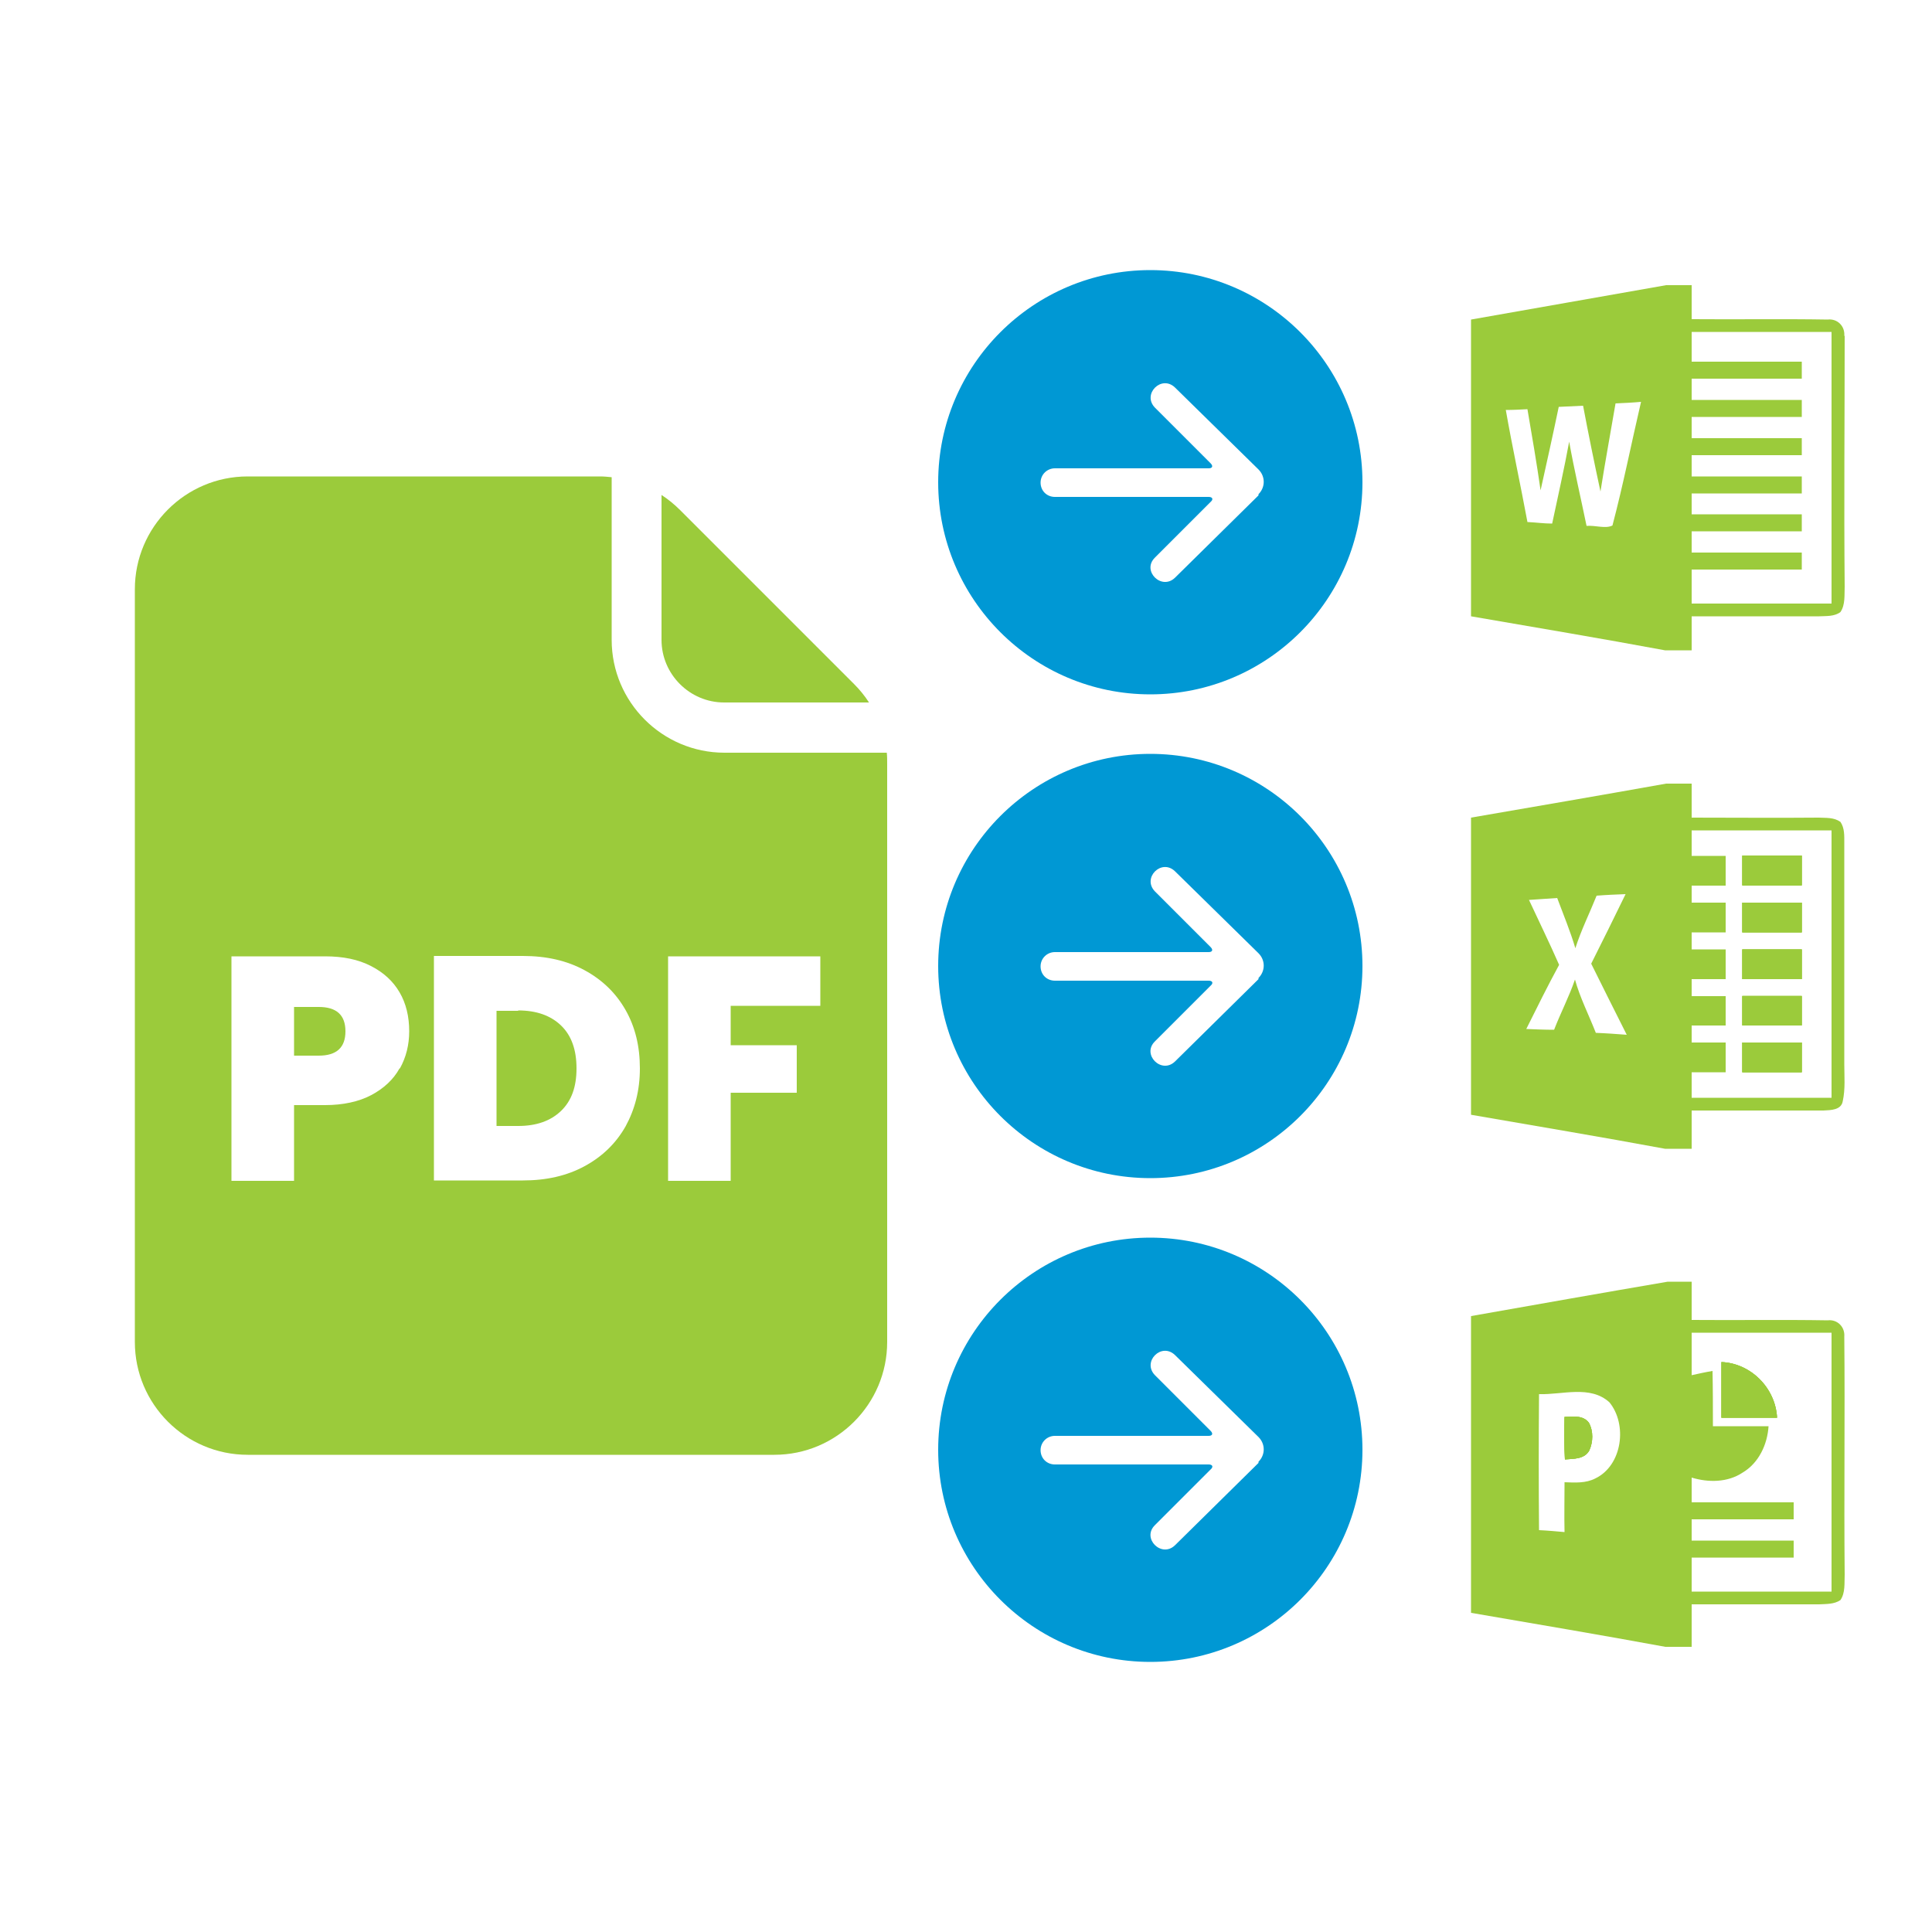 <svg xmlns="http://www.w3.org/2000/svg" id="Layer_1" data-name="Layer 1" viewBox="0 0 50 50"><defs><style>      .cls-1 {        fill: #0098d4;      }      .cls-2 {        fill: #9bcb3b;      }    </style></defs><g><path class="cls-2" d="m17.12,12.81v3.75c0,.89.73,1.62,1.62,1.62h3.75c-.11-.17-.24-.33-.38-.47l-4.51-4.51c-.15-.15-.31-.28-.48-.39h0Z"></path><g><path class="cls-2" d="m13.41,26.16h-.56v2.98h.56c.47,0,.84-.13,1.11-.39.27-.26.4-.62.4-1.1s-.13-.85-.4-1.11-.64-.39-1.11-.39Z"></path><path class="cls-2" d="m22.96,19.48h-4.21c-1.61,0-2.92-1.31-2.92-2.92v-4.21c-.1-.01-.2-.02-.3-.02H6.41c-1.61,0-2.92,1.31-2.92,2.92v19.48c0,1.61,1.31,2.92,2.92,2.92h13.63c1.61,0,2.92-1.31,2.92-2.92v-14.96c0-.1,0-.2-.01-.29Zm-12.62,8.17c-.16.29-.41.52-.73.69s-.73.26-1.2.26h-.8v1.96h-1.62v-5.81h2.42c.47,0,.86.08,1.19.25s.57.39.74.68.25.63.25,1.01c0,.35-.08.67-.24.96Zm5.85,1.5c-.25.44-.6.78-1.06,1.03-.46.25-.99.37-1.6.37h-2.3v-5.81h2.3c.61,0,1.14.12,1.6.37.46.25.81.59,1.06,1.03s.37.94.37,1.51-.13,1.06-.37,1.5Zm5.04-3.12h-2.32v1.02h1.71v1.23h-1.71v2.28h-1.62v-5.81h3.94v1.29Z"></path><path class="cls-2" d="m8.25,26.06h-.64v1.26h.64c.46,0,.69-.21.69-.63s-.23-.63-.69-.63Z"></path></g></g><g><path class="cls-1" d="m24.28,25c0-3.03,2.46-5.49,5.49-5.49s5.49,2.46,5.49,5.49-2.46,5.49-5.49,5.49-5.49-2.46-5.49-5.49Zm8.29.31c.18-.18.18-.46,0-.64l-2.16-2.12c-.35-.34-.86.17-.52.52l1.44,1.44c.07.07.05.13-.05.13h-3.98c-.2,0-.37.16-.37.37s.16.37.37.37h3.98c.1,0,.13.06.05.13l-1.44,1.44c-.35.34.17.86.52.52l2.16-2.13Z"></path><path class="cls-1" d="m24.28,37.52c0-3.03,2.46-5.49,5.49-5.49,3.03,0,5.49,2.46,5.49,5.49,0,3.03-2.46,5.49-5.49,5.49s-5.49-2.46-5.49-5.49Zm8.29.31c.18-.18.18-.46,0-.64l-2.16-2.12c-.35-.34-.86.17-.52.52l1.44,1.44c.07.07.05.13-.05.13h-3.98c-.2,0-.37.16-.37.37s.16.37.37.37h3.98c.1,0,.13.06.05.13l-1.44,1.44c-.35.34.17.86.52.52l2.16-2.13Z"></path><path class="cls-1" d="m24.28,12.48c0-3.03,2.46-5.49,5.49-5.49s5.49,2.46,5.49,5.49-2.46,5.49-5.49,5.49-5.49-2.46-5.49-5.49Zm8.29.31c.18-.18.18-.46,0-.64l-2.16-2.12c-.35-.34-.86.17-.52.52l1.44,1.44c.07.07.05.13-.05.13h-3.98c-.2,0-.37.16-.37.37s.16.37.37.37h3.98c.1,0,.13.06.05.13l-1.44,1.44c-.35.34.17.86.52.52l2.16-2.13Z"></path></g><g><g><path class="cls-2" d="m47.73,27.54v-5.72c0-.19.01-.39-.1-.55-.17-.12-.37-.1-.56-.11-1.09.01-2.19,0-3.29,0v-.88h-.66c-1.68.3-3.37.59-5.05.88v7.69c1.67.29,3.35.57,5.02.88h.69v-.99h3.41c.19-.01.46-.01.5-.24.07-.32.04-.64.04-.96Zm-6.43-.81c-.18-.46-.41-.91-.54-1.38-.15.44-.37.86-.54,1.3-.24,0-.48-.01-.72-.02.28-.56.55-1.11.85-1.66-.25-.57-.52-1.12-.78-1.68.24-.02.49-.03.73-.05.16.43.34.86.47,1.3.15-.47.37-.91.55-1.36.25-.02.5-.03.75-.04-.29.6-.59,1.2-.89,1.8.3.61.61,1.22.92,1.84-.27-.02-.53-.04-.8-.05Zm6.1,1.68h-3.62v-.66h.88v-.77h-.88v-.44h.88v-.76h-.88v-.44h.88v-.77h-.88v-.44h.88v-.77h-.88v-.44h.88v-.77h-.88v-.66h3.62v6.92Zm-.77-1.43h-1.54v.77h1.54v-.77Zm0-1.2h-1.54v.76h1.54v-.76Zm0-1.21h-1.54v.77h1.54v-.77Zm0-1.21h-1.54v.77h1.54v-.77Zm0-1.21h-1.54v.77h1.54v-.77Z"></path><rect class="cls-2" x="45.09" y="22.14" width="1.54" height=".77"></rect><rect class="cls-2" x="45.09" y="23.36" width="1.54" height=".77"></rect><rect class="cls-2" x="45.09" y="24.57" width="1.54" height=".77"></rect><rect class="cls-2" x="45.09" y="25.77" width="1.54" height=".76"></rect><rect class="cls-2" x="45.09" y="26.98" width="1.54" height=".77"></rect><rect class="cls-2" x="45.09" y="22.14" width="1.54" height=".77"></rect><path class="cls-2" d="m45.09,26.98v.77h1.54v-.77h-1.54Zm0-1.2v.76h1.54v-.76h-1.54Zm0-1.21v.77h1.54v-.77h-1.54Zm0-1.21v.77h1.54v-.77h-1.54Z"></path></g><g><path class="cls-2" d="m41.12,36.82c.12.22.11.5.01.72-.13.23-.41.21-.63.23-.02-.36-.02-.73-.01-1.1.21-.01.48-.05.63.15Z"></path><path class="cls-2" d="m47.73,34.59c.02-.25-.18-.45-.43-.42-1.17-.02-2.35,0-3.52-.01v-.99h-.62c-1.7.29-3.39.59-5.09.89v7.68c1.68.29,3.35.57,5.03.88h.68v-1.1h3.3c.18-.01.39,0,.55-.11.13-.19.1-.44.11-.66-.02-2.05.01-4.11-.01-6.16Zm-6.44,3.67c-.25.13-.53.11-.8.1,0,.43-.01.86,0,1.29-.22-.02-.44-.04-.66-.05-.01-1.18-.01-2.35,0-3.52.6.02,1.32-.24,1.82.21.47.57.34,1.63-.36,1.97Zm6.11,2.93h-3.62v-.88h2.64v-.44h-2.64v-.55h2.64v-.44h-2.64v-.64c.43.13.93.13,1.32-.13.42-.25.64-.73.67-1.2h-1.44c0-.48,0-.96-.01-1.43-.18.03-.36.07-.54.11v-1.1h3.62v6.7Zm-2.85-5.94v1.44h1.44c-.04-.77-.68-1.41-1.44-1.44Z"></path><path class="cls-2" d="m45.99,36.69h-1.44v-1.44c.76.03,1.4.67,1.44,1.44Z"></path><path class="cls-2" d="m45.99,36.69h-1.44v-1.44c.76.03,1.4.67,1.44,1.44Z"></path><path class="cls-2" d="m41.13,37.54c-.13.23-.41.21-.63.23-.02-.36-.02-.73-.01-1.1.21-.01.48-.05.63.15.12.22.11.5.01.72Z"></path><path class="cls-2" d="m41.13,37.54c-.13.23-.41.21-.63.23-.02-.36-.02-.73-.01-1.1.21-.01.48-.05.63.15.12.22.11.5.01.72Z"></path></g><path class="cls-2" d="m47.73,8.69c.02-.25-.18-.45-.43-.42-1.17-.02-2.35,0-3.52-.01v-.88h-.66c-1.68.3-3.37.59-5.05.89v7.68c1.68.29,3.35.57,5.02.88h.69v-.88h3.3c.18-.01.39.01.55-.11.13-.19.1-.44.11-.66-.02-2.16,0-4.33,0-6.49Zm-6,4.91c-.18.09-.45-.01-.67.01-.15-.73-.32-1.45-.45-2.18-.13.71-.29,1.41-.44,2.12-.21,0-.42-.03-.64-.04-.18-.97-.39-1.93-.56-2.9.19,0,.37-.01.56-.02.12.7.24,1.4.34,2.1.16-.72.32-1.44.47-2.16.21-.01.42-.02.63-.03.14.74.29,1.48.45,2.22.12-.76.26-1.52.39-2.28.22-.01.44-.02.66-.04-.25,1.07-.46,2.14-.74,3.2Zm5.67,2.02h-3.62v-.88h2.85v-.44h-2.85v-.55h2.85v-.44h-2.85v-.54h2.85v-.44h-2.85v-.55h2.85v-.44h-2.85v-.55h2.85v-.44h-2.85v-.55h2.85v-.44h-2.85v-.77h3.62v7.03Z"></path></g></svg>